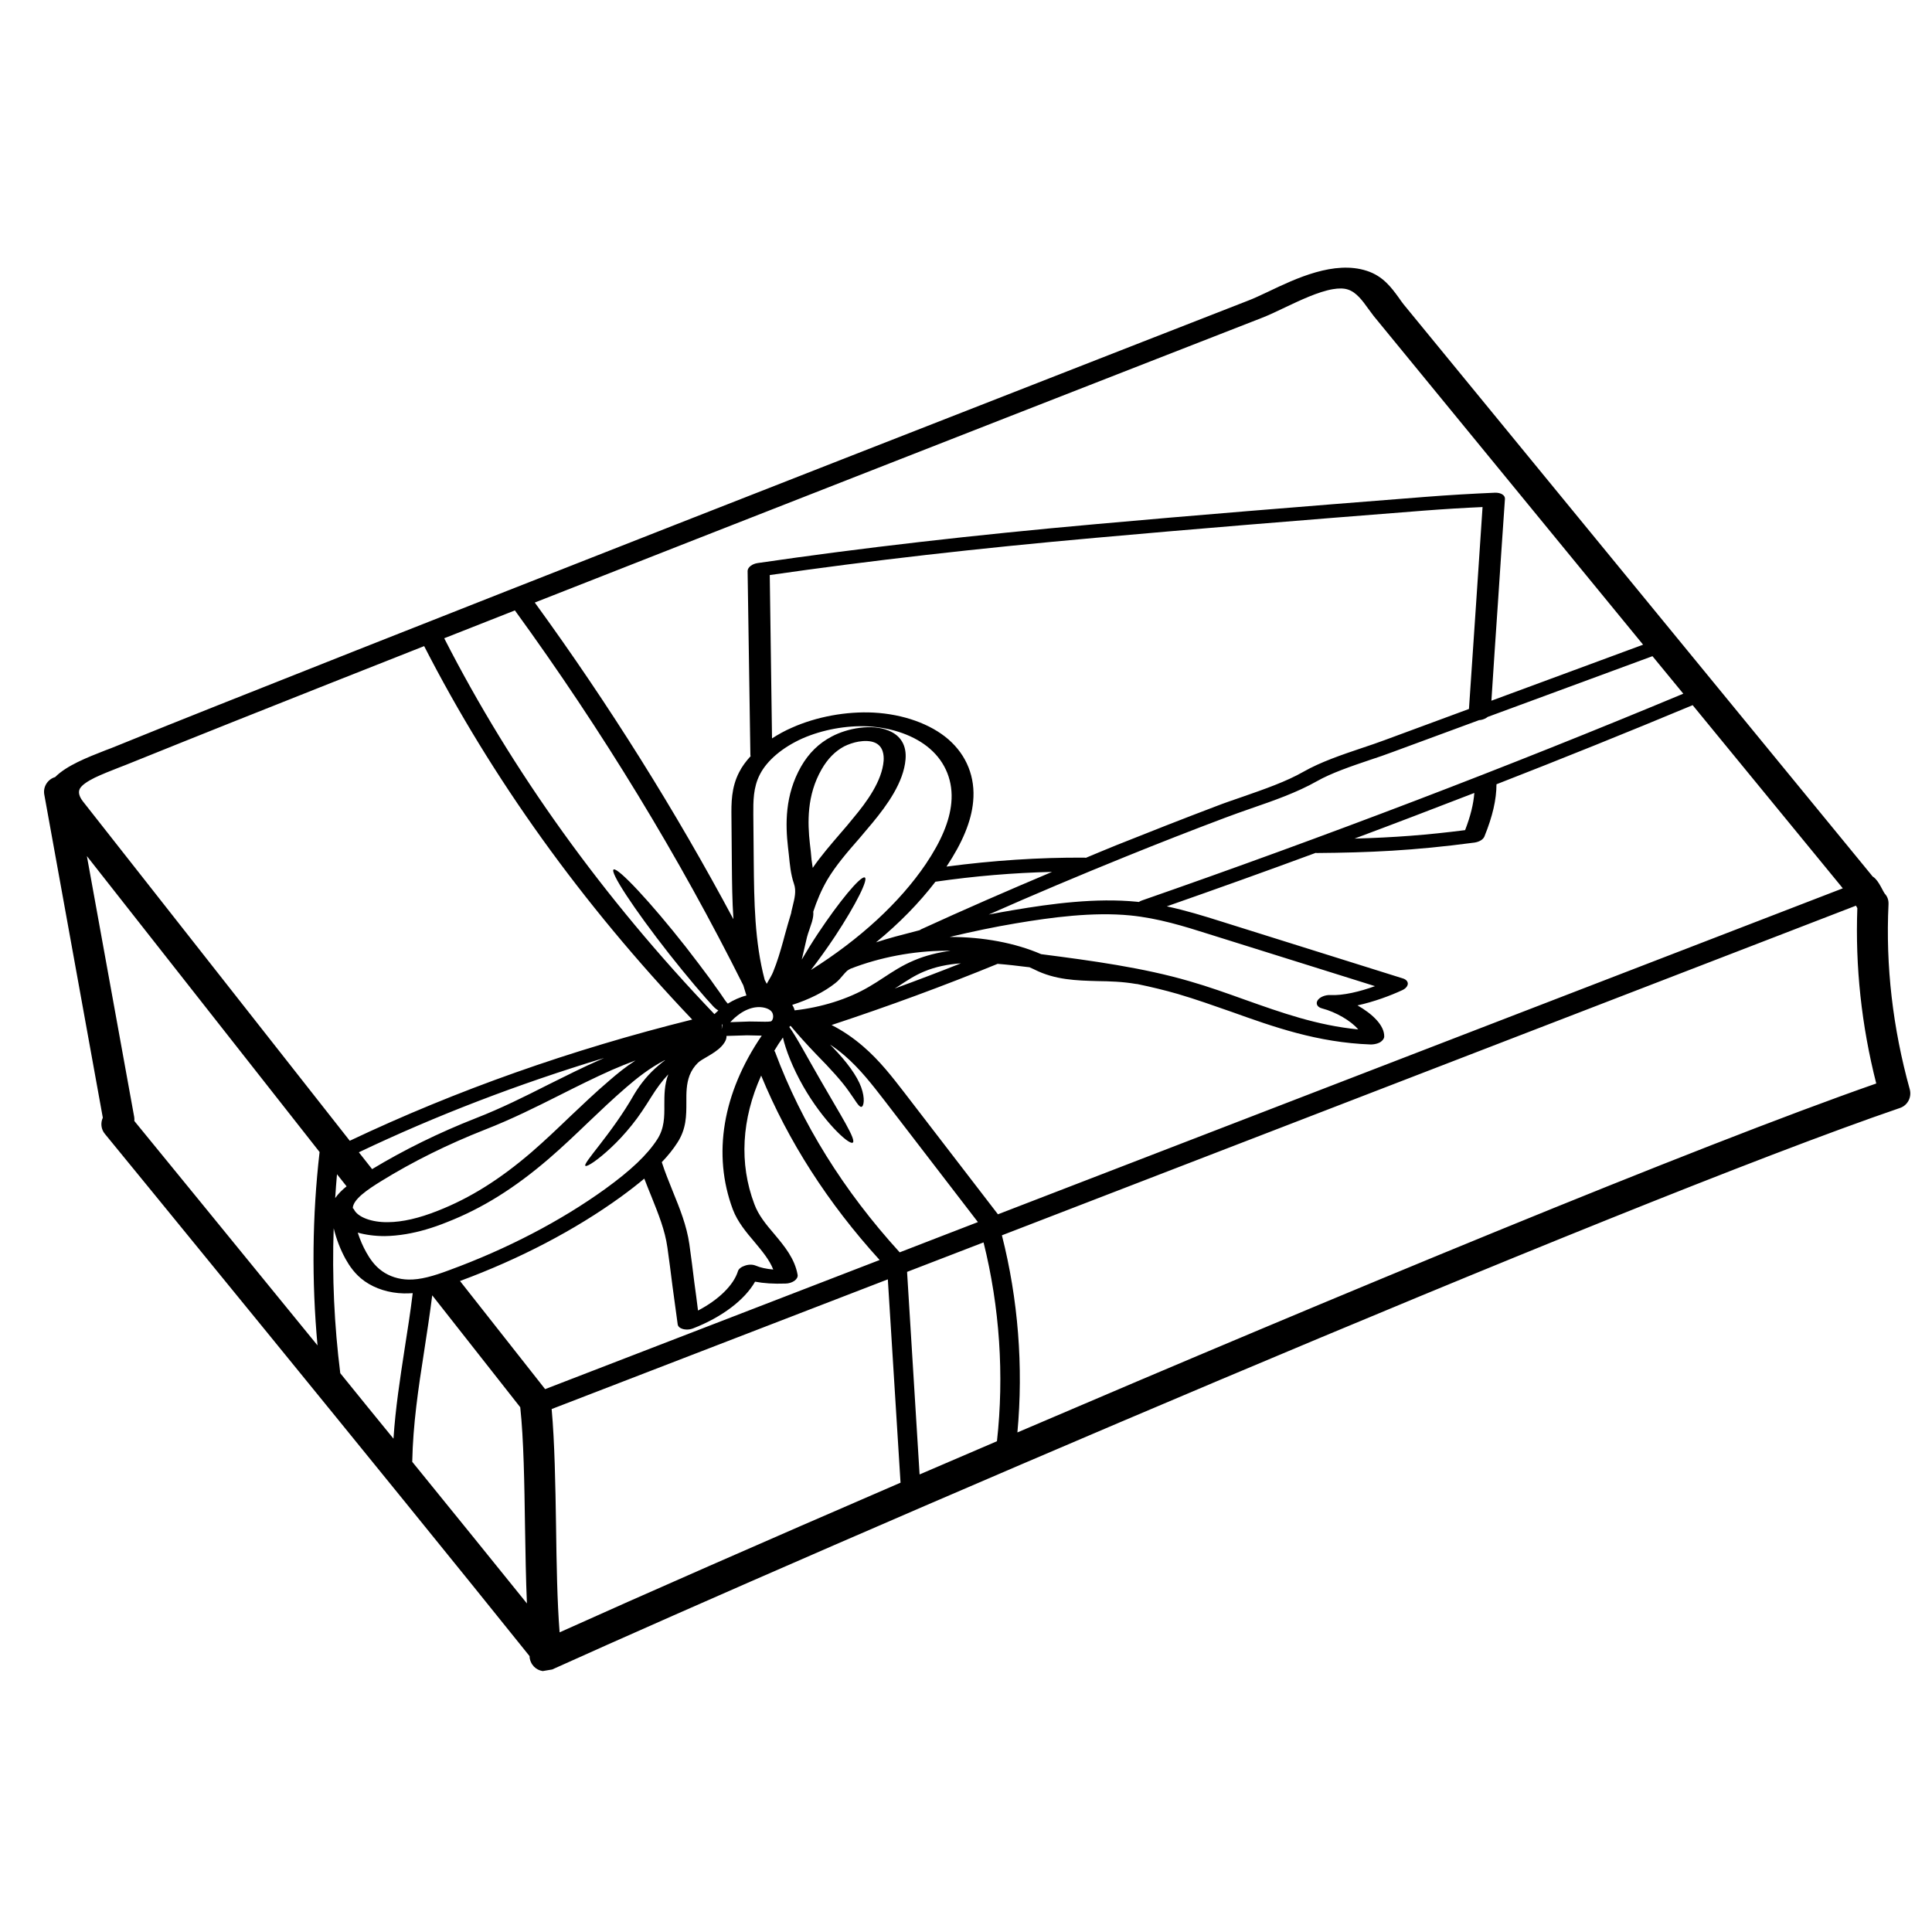 <svg xmlns="http://www.w3.org/2000/svg" xmlns:xlink="http://www.w3.org/1999/xlink" width="500" zoomAndPan="magnify" viewBox="0 0 375 375" height="500" preserveAspectRatio="xMidYMid meet" version="1.2"><defs><clipPath id="7c7602e611"><path d="M 8 51 L 371 51 L 371 325 L 8 325 Z M 8 51 "/></clipPath><clipPath id="c827ee78e9"><path d="M -1.5 94.434 L 343.125 36.25 L 383.824 277.34 L 39.203 335.52 Z M -1.5 94.434 "/></clipPath><clipPath id="bbdd6b41c2"><path d="M -1.5 94.434 L 343.125 36.25 L 383.824 277.34 L 39.203 335.52 Z M -1.5 94.434 "/></clipPath><clipPath id="5e2d8174f4"><path d="M -1.5 94.434 L 343.125 36.25 L 383.824 277.34 L 39.203 335.52 Z M -1.5 94.434 "/></clipPath></defs><g id="3a093346ae"><g clip-rule="nonzero" clip-path="url(#7c7602e611)"><g clip-rule="nonzero" clip-path="url(#c827ee78e9)"><g clip-rule="nonzero" clip-path="url(#bbdd6b41c2)"><g clip-rule="nonzero" clip-path="url(#5e2d8174f4)"><path style=" stroke:none;fill-rule:nonzero;fill:#000000;fill-opacity:1;" d="M 62.031 223.609 L 16.863 166.164 L 26.051 216.816 C 26.094 217.074 26.094 217.34 26.074 217.582 C 30.02 222.418 44.805 240.492 61.629 261.141 C 60.488 248.648 60.594 236.074 62.031 223.609 Z M 67.273 230.266 L 65.41 227.918 C 65.27 229.461 65.16 231.004 65.062 232.543 C 65.629 231.742 66.387 230.969 67.273 230.266 Z M 80.109 251 C 79.527 251.039 78.965 251.055 78.387 251.047 C 75.535 250.988 72.844 250.137 70.785 248.688 C 68.875 247.336 67.793 245.652 67.066 244.355 C 66.051 242.5 65.289 240.516 64.77 238.402 C 64.441 247.809 64.879 257.227 66.047 266.539 C 69.457 270.75 72.914 275.023 76.375 279.246 C 76.758 273.336 77.645 267.648 78.551 261.73 C 79.094 258.25 79.672 254.648 80.109 251 Z M 100.98 273.145 L 83.895 251.422 C 83.426 255.133 82.863 258.789 82.32 262.316 C 81.188 269.566 80.16 276.449 80.016 283.738 C 87.98 293.531 95.695 303.07 102.277 311.23 C 102.066 306.516 101.996 301.371 101.906 296.336 C 101.781 287.996 101.656 279.406 100.98 273.145 Z M 134.359 197.895 C 112.914 175.363 95.426 151 82.328 125.41 C 69.281 130.555 57.246 135.328 45.137 140.152 C 38.555 142.785 31.938 145.426 25.34 148.098 C 24.641 148.398 23.902 148.66 23.133 148.965 C 21.52 149.594 19.801 150.277 18.379 150.953 C 16.965 151.664 15.875 152.379 15.488 153.102 C 15.152 153.77 15.359 154.59 16.086 155.539 L 67.891 221.422 C 88.582 211.609 110.926 203.719 134.359 197.895 Z M 116.734 205.586 C 116.926 205.484 117.082 205.449 117.25 205.352 C 100.645 210.391 84.699 216.484 69.652 223.66 L 72.227 226.926 C 78.402 223.199 85.168 219.863 92.383 217.031 C 97.258 215.137 101.895 212.82 106.391 210.539 C 109.746 208.879 113.164 207.137 116.734 205.586 Z M 123.352 205.832 C 121.887 206.379 120.363 206.98 118.773 207.676 C 115.336 209.203 111.965 210.891 108.691 212.539 C 104.074 214.863 99.297 217.25 94.133 219.262 C 86.906 222.109 80.145 225.453 73.98 229.262 C 71.336 230.895 68.551 232.77 68.473 234.492 C 68.539 234.551 68.656 234.633 68.695 234.73 C 69.398 236.238 72.125 237.277 75.312 237.223 C 78.125 237.195 81.289 236.477 85 235 C 91.219 232.555 97.012 228.934 103.199 223.613 C 105.785 221.367 108.25 219.023 110.621 216.742 C 113.09 214.414 115.602 212.004 118.309 209.703 C 119.754 208.445 121.43 207.078 123.352 205.832 Z M 129.113 205.77 C 129.059 205.789 129.012 205.797 128.98 205.805 C 126.059 207.312 123.59 209.297 121.578 211.031 C 118.969 213.281 116.473 215.652 114.078 217.938 C 111.664 220.258 109.141 222.656 106.48 224.949 C 99.871 230.621 93.629 234.531 86.77 237.215 C 83.949 238.359 81.309 239.117 78.828 239.535 C 77.383 239.777 76.02 239.906 74.66 239.926 C 72.758 239.926 70.973 239.684 69.438 239.25 C 69.871 240.598 70.422 241.887 71.098 243.086 C 71.742 244.223 72.652 245.652 74.172 246.73 C 75.602 247.746 77.383 248.324 79.258 248.363 C 81.586 248.418 84.117 247.691 87.188 246.539 C 98.391 242.434 108.879 236.973 117.488 230.758 C 122.434 227.18 125.637 224.148 127.566 221.16 C 128.969 218.996 128.965 216.781 128.949 214.457 C 128.949 212.543 128.949 210.559 129.715 208.527 C 128.492 209.828 127.441 211.262 126.434 212.875 C 125.234 214.797 123.984 216.734 122.613 218.41 C 121.262 220.09 119.883 221.566 118.605 222.754 C 116.047 225.156 114.051 226.449 113.656 226.309 C 112.895 225.965 118.691 220.18 123.137 212.336 C 124.336 210.348 125.938 208.367 127.84 206.789 C 128.254 206.422 128.68 206.086 129.113 205.77 Z M 140.078 199.777 L 140.254 198.793 C 140.227 198.82 140.164 198.863 140.125 198.895 Z M 144.879 193.227 C 144.66 192.547 144.469 191.887 144.277 191.25 C 131.84 166.359 116.941 141.879 99.941 118.48 C 95.223 120.34 90.648 122.137 86.223 123.887 C 99.375 149.641 116.992 174.168 138.668 196.844 C 138.918 196.605 139.156 196.383 139.438 196.129 C 139.422 196.117 139.402 196.121 139.402 196.121 C 138.785 195.754 138.41 195.309 138.082 194.938 C 137.73 194.57 137.391 194.18 137.031 193.777 C 136.328 192.961 135.57 192.074 134.777 191.16 C 133.234 189.32 131.551 187.277 129.848 185.109 C 123.039 176.422 118.238 169.113 119.125 168.758 C 120.027 168.434 126.32 175.152 133.137 183.828 C 134.832 186.008 136.395 188.086 137.812 189.992 C 138.508 190.957 139.125 191.879 139.762 192.727 C 140.309 193.488 140.812 194.363 141.266 194.805 C 142.383 194.109 143.617 193.543 144.879 193.227 Z M 147.855 201.016 C 147.324 201.012 146.777 201 146.27 200.98 C 145.785 200.984 145.352 200.953 145.004 200.953 L 141.012 201.074 C 141.082 201.914 140.359 202.75 140.066 203.066 C 139.305 203.898 138.207 204.555 137.23 205.125 C 136.523 205.531 135.852 205.922 135.453 206.301 C 134.762 206.984 134.238 207.762 133.863 208.691 C 133.207 210.406 133.211 212.156 133.223 214 C 133.223 216.516 133.23 219.105 131.473 221.801 C 130.668 223.055 129.68 224.297 128.453 225.574 C 129.066 227.5 129.863 229.418 130.602 231.277 C 131.938 234.547 133.289 237.902 133.801 241.473 C 134.145 243.984 134.48 246.465 134.77 248.93 C 135.02 250.746 135.266 252.547 135.484 254.379 C 139.461 252.301 142.363 249.48 143.223 246.777 C 143.34 246.297 143.902 245.879 144.613 245.656 C 145.324 245.41 146.098 245.414 146.691 245.66 C 147.574 246.043 148.727 246.297 150.086 246.414 C 149.332 244.488 147.91 242.828 146.461 241.078 C 144.848 239.18 143.16 237.172 142.242 234.754 C 138.246 224.059 140.277 212.117 147.855 201.016 Z M 149.84 198.074 C 150.203 197.562 150.098 196.75 149.766 196.355 C 149.25 195.691 147.887 195.336 146.605 195.527 C 145.668 195.652 144.578 196.09 143.629 196.758 C 142.914 197.246 142.316 197.797 141.746 198.402 L 145.512 198.273 C 145.973 198.277 146.516 198.277 147.152 198.297 C 147.871 198.312 149.172 198.359 149.625 198.246 C 149.703 198.234 149.797 198.113 149.84 198.074 Z M 170.738 244.566 C 160.68 233.512 152.969 221.461 147.742 208.77 C 143.949 217.191 143.434 225.824 146.418 233.715 C 147.211 235.875 148.703 237.676 150.297 239.539 C 152.262 241.883 154.273 244.301 154.82 247.461 C 154.883 247.832 154.656 248.273 154.203 248.602 C 153.727 248.926 153.117 249.133 152.473 249.137 C 150.141 249.219 148.203 249.086 146.559 248.773 C 144.559 252.293 140.152 255.656 134.531 257.84 C 134.305 257.922 134.105 257.98 133.871 258.02 C 133.422 258.094 132.969 258.066 132.582 257.973 C 131.988 257.805 131.59 257.48 131.539 257.051 C 131.195 254.527 130.855 252.047 130.523 249.59 C 130.219 247.105 129.895 244.645 129.543 242.145 C 129.078 238.777 127.797 235.648 126.48 232.344 C 125.992 231.168 125.523 229.969 125.055 228.766 C 123.723 229.902 122.203 231.07 120.496 232.316 C 111.613 238.75 100.82 244.379 89.285 248.641 L 105.809 269.629 C 114.094 266.422 139.258 256.719 170.738 244.566 Z M 174.793 287.789 L 172.328 248.32 C 145.801 258.555 122.414 267.574 107.074 273.496 C 107.66 279.902 107.805 288.203 107.93 296.254 C 108.027 303.477 108.148 310.883 108.621 316.836 C 124.426 309.715 147.984 299.375 174.793 287.789 Z M 171.512 147.668 C 171.582 146.652 171.48 144.824 169.758 144.125 C 168.93 143.781 167.781 143.754 166.66 143.945 C 165.66 144.113 164.641 144.48 163.84 144.879 C 162.086 145.824 160.668 147.262 159.488 149.305 C 156.57 154.363 156.746 159.707 157.199 163.77 C 157.262 164.27 157.312 164.789 157.375 165.285 C 157.449 166.336 157.57 167.41 157.75 168.453 C 159.34 166.129 161.285 163.898 163.152 161.715 C 164.012 160.719 164.863 159.746 165.66 158.734 C 168.234 155.668 171.203 151.594 171.512 147.668 Z M 189.812 237.207 L 171.613 213.527 C 169.324 210.578 166.988 207.527 163.945 204.891 C 163.031 204.113 162.09 203.383 161.102 202.742 C 161.273 202.934 161.465 203.121 161.66 203.316 C 164.34 206.07 166.363 208.832 167.152 211.027 C 167.953 213.246 167.656 214.758 167.207 214.836 C 166.691 214.922 166.082 213.641 164.715 211.762 C 163.402 209.875 161.18 207.434 158.504 204.715 C 156.574 202.711 154.867 200.809 153.508 199.172 C 153.469 199.156 153.434 199.137 153.387 199.133 C 153.34 199.199 153.281 199.266 153.203 199.348 C 154.562 201.184 156.688 205.23 159.355 209.828 C 163.043 216.289 166.391 221.418 165.477 221.805 C 164.621 222.145 159.715 217.496 155.941 210.914 C 153.812 207.191 152.5 203.723 151.965 201.379 C 151.348 202.234 150.801 203.098 150.289 203.957 C 150.336 204.031 150.406 204.102 150.445 204.195 C 155.594 218.027 163.738 231.125 174.629 243.078 C 179.562 241.148 184.637 239.219 189.812 237.207 Z M 193.508 279.742 C 194.934 266.922 194.035 253.684 190.906 241.148 C 185.879 243.094 180.93 245 176.062 246.871 L 178.492 286.188 C 183.418 284.074 188.418 281.914 193.508 279.742 Z M 177.406 186.418 C 179.656 185.461 182.062 184.871 184.477 184.547 C 184.141 184.543 183.801 184.52 183.461 184.543 C 177.281 184.574 170.785 185.809 165.09 188.027 C 164.848 188.148 164.605 188.293 164.41 188.441 C 164.133 188.695 163.883 189.004 163.59 189.328 C 163.195 189.785 162.797 190.305 162.137 190.82 C 159.969 192.547 157.012 194.016 153.77 195.047 C 153.988 195.379 154.148 195.73 154.238 196.109 C 159.402 195.535 164.621 193.93 168.723 191.504 C 169.648 190.969 170.543 190.391 171.406 189.82 C 173.234 188.621 175.09 187.387 177.406 186.418 Z M 186.512 186.98 C 183.984 187.164 181.551 187.645 179.332 188.586 C 177.508 189.344 175.934 190.391 174.25 191.508 C 174.062 191.617 173.852 191.734 173.656 191.871 C 178.016 190.285 182.297 188.648 186.512 186.98 Z M 204.203 169.234 C 196.699 169.406 189.113 170.051 181.566 171.141 C 178.418 175.246 174.551 179.211 170.031 182.914 C 171.168 182.539 172.387 182.172 173.742 181.801 C 175.391 181.363 176.992 180.941 178.504 180.551 C 178.621 180.484 178.691 180.414 178.797 180.371 C 187.109 176.559 195.621 172.852 204.203 169.234 Z M 184.648 155.852 C 185.051 151.734 183.562 147.984 180.496 145.332 C 177.617 142.82 173.23 141.242 168.516 140.988 C 164.254 140.773 159.613 141.641 155.758 143.328 C 151.906 145.051 148.883 147.59 147.496 150.316 C 146.184 152.855 146.207 155.527 146.219 158.117 L 146.301 167.281 C 146.379 174.914 146.461 182.789 148.43 190.203 C 148.574 190.445 148.699 190.711 148.82 190.957 C 148.914 190.816 148.992 190.664 149.07 190.523 C 149.445 189.871 149.824 189.242 150.043 188.699 C 150.879 186.668 151.469 184.629 152.008 182.695 L 152.312 181.559 C 152.715 180.117 153.113 178.668 153.578 177.18 C 153.57 177.125 153.578 177.043 153.602 176.957 L 153.824 176.031 C 154.234 174.359 154.605 172.938 154.102 171.523 C 153.473 169.703 153.305 167.762 153.113 165.879 C 153.059 165.402 153.008 164.906 152.945 164.41 C 152.457 160.074 152.301 154.359 155.496 148.77 C 156.988 146.176 158.938 144.266 161.441 142.957 C 164.457 141.352 169.219 140.445 172.496 141.816 C 174.852 142.781 175.984 144.699 175.766 147.375 C 175.402 151.852 172.18 156.273 169.375 159.676 C 168.547 160.656 167.668 161.68 166.828 162.699 C 164.426 165.434 162.191 168.047 160.574 170.777 C 159.395 172.797 158.543 174.867 157.855 176.953 C 157.914 177.512 157.824 178.137 157.602 178.926 C 157.453 179.41 157.266 179.938 157.098 180.449 C 156.918 180.965 156.738 181.48 156.629 181.926 L 155.621 186.258 C 156.516 184.723 157.562 183.012 158.758 181.207 C 162.852 175.039 166.906 170.145 167.801 170.305 C 168.699 170.453 166.141 175.578 162.07 181.754 C 160.434 184.211 158.812 186.445 157.402 188.273 C 166.852 182.332 174.625 175.195 179.695 167.711 C 182.676 163.285 184.316 159.402 184.648 155.852 Z M 266.887 191.41 L 234.578 181.289 C 229.801 179.777 224.832 178.227 219.375 177.684 C 212.148 176.98 204.113 178.047 197.156 179.223 C 197.125 179.227 197.078 179.234 197.066 179.238 C 193.051 179.914 188.938 180.77 184.332 181.859 C 190.863 181.852 197.074 183.031 202.09 185.203 C 211.844 186.461 221.855 187.816 230.887 190.453 C 234.586 191.516 238.098 192.777 241.535 194.008 C 248.73 196.562 255.605 199.023 263.629 199.812 C 262.227 198.125 259.238 196.414 256.633 195.738 C 255.715 195.512 255.34 194.848 255.734 194.191 C 256.133 193.539 257.199 193.094 258.223 193.137 C 260.633 193.273 263.973 192.469 266.887 191.41 Z M 284.375 161.129 C 285.438 158.391 286 156.047 286.168 153.91 C 278.457 156.895 270.688 159.867 262.914 162.77 C 270.633 162.562 277.047 162.066 284.375 161.129 Z M 286.504 117.23 C 286.93 110.93 287.348 104.656 287.762 98.418 C 283.992 98.582 280.191 98.82 276.43 99.109 C 251.312 101.078 231.043 102.734 212.641 104.391 C 189.645 106.438 168.953 108.801 149.41 111.617 L 149.848 143.324 C 151.047 142.555 152.344 141.828 153.719 141.238 C 158.492 139.105 164.27 138.051 169.551 138.312 C 175.305 138.621 180.617 140.504 184.09 143.516 C 187.637 146.605 189.34 150.883 188.887 155.586 C 188.539 159.402 186.816 163.543 183.715 168.207 C 192.652 167.023 201.641 166.414 210.477 166.469 C 210.578 166.453 210.645 166.5 210.77 166.5 C 212.723 165.695 214.672 164.859 216.648 164.066 C 223.035 161.512 229.57 158.945 236.031 156.492 C 237.711 155.84 239.48 155.242 241.246 154.633 C 245.398 153.184 249.68 151.699 253.016 149.785 C 256.363 147.883 260.457 146.5 264.43 145.16 C 265.906 144.668 267.348 144.184 268.703 143.676 L 285.125 137.609 C 285.59 130.863 286.039 124.043 286.504 117.23 Z M 318.922 125.133 L 266.641 61.348 C 266.301 60.898 265.941 60.406 265.566 59.906 C 264.508 58.422 263.289 56.738 261.652 56.207 C 260.836 55.93 259.82 55.941 258.711 56.129 C 255.871 56.605 252.359 58.285 249.367 59.699 C 247.797 60.449 246.27 61.18 244.883 61.715 L 224.371 69.719 C 204.984 77.293 185.602 84.867 166.23 92.461 C 145.406 100.602 124.609 108.781 103.801 116.953 C 118.242 136.816 131.137 157.426 142.355 178.418 C 142.121 174.84 142.082 171.258 142.051 167.734 L 141.973 158.582 C 141.945 155.898 141.922 152.883 143.469 149.887 C 144.004 148.816 144.773 147.777 145.699 146.766 C 145.688 146.688 145.641 146.617 145.648 146.535 L 145.109 110.82 C 145.121 110.129 145.973 109.43 147.125 109.281 C 167.371 106.324 188.832 103.867 212.746 101.73 C 231.156 100.074 251.465 98.422 276.605 96.449 C 281.113 96.094 285.695 95.828 290.199 95.633 C 291.301 95.605 292.16 96.117 292.109 96.832 C 291.656 103.457 291.188 110.18 290.754 116.906 C 290.309 123.285 289.891 129.688 289.48 136.008 Z M 326.727 134.645 L 320.742 127.363 L 288.773 139.148 C 288.418 139.426 287.961 139.652 287.41 139.746 C 287.289 139.766 287.199 139.781 287.094 139.777 L 270.367 145.945 C 268.957 146.473 267.473 146.988 265.941 147.488 C 262.254 148.734 258.41 150.039 255.578 151.648 C 251.758 153.812 247.215 155.41 242.789 156.93 C 241.09 157.531 239.398 158.113 237.773 158.734 C 231.328 161.16 224.848 163.695 218.508 166.266 C 209.574 169.883 200.68 173.633 191.918 177.512 C 193.527 177.207 195.082 176.918 196.609 176.664 C 196.645 176.656 196.688 176.648 196.723 176.645 C 204.102 175.398 212.723 174.242 220.691 175.031 C 220.832 175.039 220.938 175.066 221.043 175.074 C 221.234 174.961 221.41 174.863 221.609 174.793 C 257.211 162.395 292.566 148.895 326.727 134.645 Z M 357.68 172.426 C 357.562 172.285 357.457 172.141 357.328 171.98 L 328.543 136.871 C 316.008 142.102 303.293 147.223 290.465 152.227 C 290.457 155.18 289.73 158.402 288.125 162.363 C 287.887 162.934 287.18 163.379 286.27 163.531 C 286.234 163.535 286.191 163.543 286.145 163.551 C 274.297 165.125 265.668 165.488 255.555 165.57 C 255.516 165.551 255.469 165.551 255.387 165.539 C 245.773 169.09 236.145 172.535 226.473 175.922 C 230.172 176.715 233.602 177.773 236.965 178.832 L 272.336 189.926 C 272.906 190.105 273.262 190.496 273.258 190.945 C 273.23 191.41 272.848 191.867 272.227 192.168 C 269.875 193.258 266.727 194.438 263.488 195.145 C 266.297 196.746 268.727 198.977 268.676 201.199 C 268.672 201.578 268.359 202 267.883 202.301 C 267.531 202.488 267.172 202.605 266.766 202.672 C 266.531 202.715 266.316 202.727 266.074 202.734 C 255.672 202.355 247.211 199.32 238.996 196.383 C 235.637 195.211 232.148 193.965 228.605 192.926 C 226.094 192.199 223.438 191.562 220.746 191.004 C 220.664 190.992 220.582 190.996 220.5 190.984 C 217.871 190.531 215.402 190.461 213 190.43 C 208.965 190.316 204.781 190.215 200.758 188.172 C 200.453 188.016 200.145 187.887 199.82 187.742 C 199.652 187.727 199.504 187.715 199.324 187.688 C 197.449 187.453 195.543 187.23 193.637 187.082 C 183.215 191.355 172.371 195.34 161.41 198.957 C 163.594 200.062 165.641 201.469 167.52 203.09 C 170.742 205.855 173.168 209.02 175.5 212.027 L 193.699 235.695 C 260.102 210.082 341.312 178.742 357.68 172.426 Z M 360.508 176.273 C 360.41 176.105 360.328 175.957 360.242 175.789 C 343.887 182.102 263.656 213.082 194.469 239.773 C 197.625 252.18 198.66 265.277 197.477 278.035 C 258.574 251.875 329.18 222.52 364.18 210.305 C 361.305 199.027 360.09 187.586 360.508 176.273 Z M 365.809 173.43 C 366.371 174.027 366.598 174.738 366.559 175.539 C 365.984 187.457 367.383 199.547 370.68 211.422 C 371.098 212.953 370.285 214.555 368.766 215.062 C 314.086 233.773 158.555 300.828 107.023 324.113 C 106.789 324.223 106.535 324.301 106.289 324.344 C 104.977 324.566 103.621 323.906 103.055 322.617 C 102.879 322.242 102.789 321.855 102.789 321.453 C 76.191 288.281 20.93 220.781 20.363 220.094 C 19.598 219.184 19.492 217.957 19.957 216.945 L 8.598 154.23 C 8.316 152.723 9.25 151.262 10.699 150.832 C 12.938 148.586 16.898 147.031 20.48 145.629 C 21.211 145.367 21.891 145.094 22.57 144.816 C 29.145 142.137 35.781 139.484 42.422 136.84 C 60.152 129.789 77.695 122.848 98.562 114.633 C 120.203 106.113 141.867 97.613 163.555 89.121 C 182.93 81.547 202.32 73.949 221.695 66.379 L 242.207 58.371 C 243.293 57.969 244.672 57.309 246.094 56.645 C 251.539 54.039 258.984 50.512 265.297 52.57 C 268.457 53.594 270.055 55.805 271.48 57.754 C 271.801 58.207 272.09 58.641 272.426 59.059 L 363.125 169.688 C 363.215 169.809 363.336 169.973 363.461 170.113 C 363.668 170.238 363.855 170.395 364.023 170.57 C 364.57 171.148 364.961 171.891 365.352 172.621 C 365.516 172.914 365.656 173.215 365.809 173.43 "/></g></g></g></g></g></svg>
